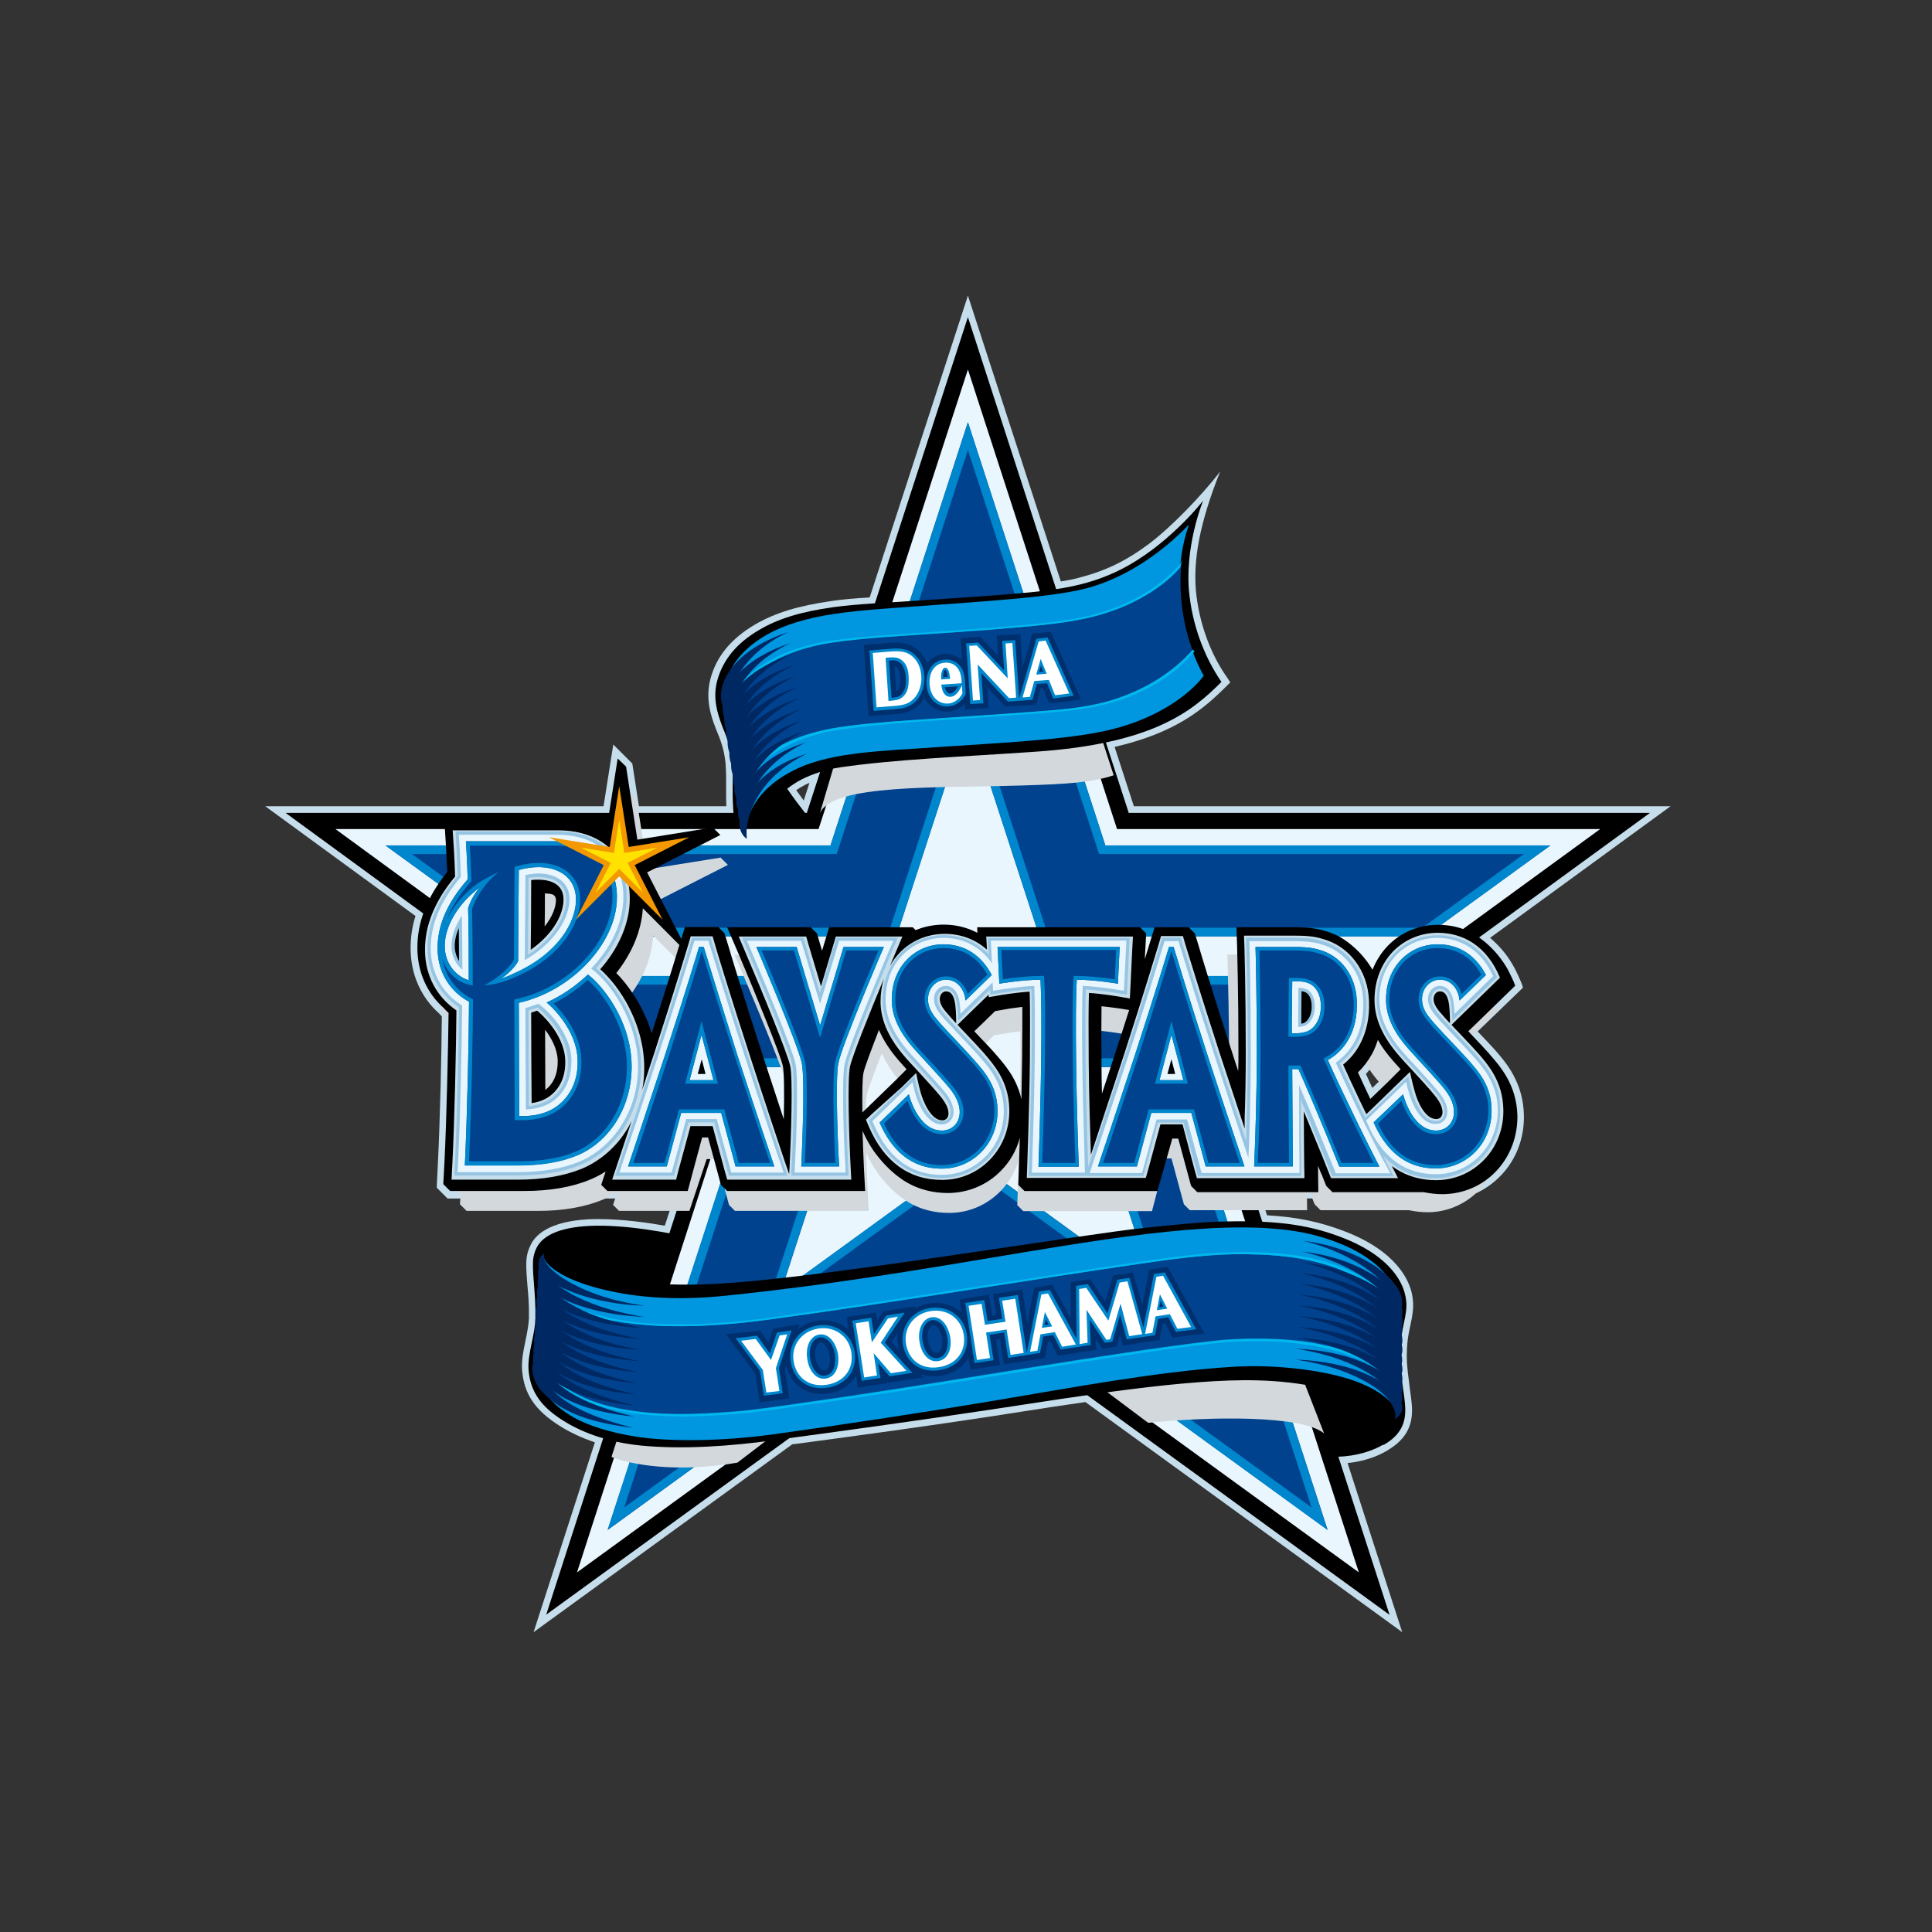 <svg fill="none" height="120" viewBox="0 0 120 120" width="120" xmlns="http://www.w3.org/2000/svg"><rect x="0" y="0" width="120" height="120" fill="#333333" stroke="none"/><path d="m87.093 101.375-19.678-14.291c-1.36.192-2.707.399-4.013.605-.577.083-1.141.179-1.676.261-4.617.701-8.094 1.168-11.763 1.663l-.756.096-16.064 11.667 3.806-11.79c-.811-.275-1.553-.618-2.199-1.031-1.525-.962-2.212-1.992-2.322-3.463-.041-.605.083-1.237.22-1.855.096-.495.192-.962.206-1.388.014-.783-.041-1.443-.096-2.02-.041-.508-.082-.989-.069-1.457.014-.357.096-.687.234-.962.289-.701 1.168-1.539 3.614-1.677.206-.014.426-.014.646-.014 1.525 0 3.202.247 4.109.412l.55-1.69h-4.26l-.687-.687.028-.083c-.028.014-.055.028-.082.028-1.196.495-2.638.742-4.287.742h-4.755l-.673-.673.069-1.457c.137-2.638.234-6.953.247-9.179-.069-.069-.124-.137-.192-.206-1.099-.989-1.718-2.377-1.745-3.916-.014-.715.082-1.415.302-2.116l-9.331-6.816h21.011l.605-3.834 1.182 1.182.412 2.652h5.428c-.014-.33-.014-.646-.014-.893 0-.151 0-.316 0-.453 0-.083 0-.165 0-.234 0-.069 0-.124 0-.192v-.014c0-.289-.014-.55-.028-.756v-.069c-.083-.893-.316-1.498-.563-2.089l-.069-.179c-.33-.838-.618-1.855-.316-3.023.371-1.402 1.278-2.501 2.762-3.38 1.25-.728 2.68-1.168 4.796-1.47.632-.096 1.305-.151 2.336-.22l6.101-18.744 5.771 17.754c.44-.069.838-.151 1.182-.247 1.594-.412 2.872-1.031 4.274-2.075 1.36-1.017 3.284-2.996 4.439-4.507-1.333 3.339-1.649 5.538-1.512 7.338.179 1.979.866 3.93 1.951 5.469l.192.288-.247.247c-1.429 1.429-3.147 2.886-6.939 3.765l1.196 3.683h33.337l-11.213 8.176c.536.453 1.017 1.003 1.374 1.621l.041.069c.055.082.096.179.151.275.275.536.385.866.399.879l.082.247-2.817 2.721c.426.454.838.879 1.031 1.099.715.811 1.8 2.047 1.841 4.109.028 1.429-.481 2.762-1.443 3.752-.934.976-2.199 1.525-3.532 1.539-.454 0-.879-.028-1.305-.124h-5.799l-.289-.288v.288h-3.93l.344 1.044c1.855.11 3.271.399 4.837 1.003 3.257 1.25 3.985 3.092 4.15 3.82.137.618.096 1.086 0 1.594-.028.11-.041.22-.069.344-.083.385-.179.824-.206 1.223-.041.495-.055.989.027 1.731.041.357.096.769.138 1.113.041.302.082.563.096.756.11.976.014 2.103-1.415 2.968l-.041.028c-.014.014-.027.014-.041.028l-.275.151c-.632.33-1.402.55-2.199.632zm-2.254-34.67c.124.275.261.563.399.866l1.196-1.154c-.082-.096-.151-.179-.206-.234-.206-.234-.385-.454-.55-.687-.028.055-.055.11-.082.165-.206.371-.454.728-.756 1.044zm-35.385-17.63c.151.206.302.426.467.646l.357-1.099c-.11.041-.206.096-.316.151-.165.082-.344.192-.508.302z" fill="#c6deeb"/><path d="m86.983 87.235c-.426-.797-1.594-1.127-3.944-1.814l-.082-.027c-1.306-.33-2.735-.55-4.219-.687l-.769-.069s3.82 5.744 3.875 5.744c2.047.412 4.933-.453 5.318-2.157.014.028.014-.632-.179-.989z" fill="#000"/><path d="m42.831 76.887c-.921-.261-4.026-.866-6.266-.742-3.339.179-3.477 1.69-3.339 2.24.234.907 1.539 1.594 3.861 2.171.33.069.701.11 1.141.124.44.014.893-.014 1.333-.041s.893-.055 1.319-.041c.206 0 .399.014.577.028l.165.014.44-.357z" fill="#000"/><path d="m55.611 56.618c-4.095-4.164-7.833-8.08-8.795-11.928l-.316-.11c-1.512.989-.907 2.089-.989 4.164-.041 1.278.206 7.214 4.727 7.627z" fill="#000"/><path d="m102.483 50.49h-32.375l-9.99-30.795-10.004 30.795h-32.375l26.109 19.073-9.921 30.726 26.192-19.018 26.191 19.032-9.963-30.767z" fill="#000"/><path d="m45.03 69.178-24.199-17.685h15.253l1.938.811 1.086-.811h11.735l9.276-28.541 9.262 28.541h30.012l-24.226 17.658 9.234 28.514-24.281-17.644-24.281 17.644z" fill="#eaf6fd"/><path d="m53.041 66.279 1.841-5.648h-19.774l7.792 5.648zm14.264 0h10.141l7.778-5.648h-19.747zm1.347-13.783-8.534-26.274-8.534 26.288h-27.648l7.778 5.648h23.965l4.439-13.659 4.439 13.659h23.965l7.778-5.648h-27.648zm-.66 16.243 3.738 11.488-11.612-8.437-11.612 8.437 3.738-11.488h-2.047l-1.498 1.127-1.264-1.127h-1.141l-8.547 26.288 22.358-16.242 22.358 16.242-8.547-26.288z" fill="#00428e"/><path d="m60.118 27.954 8.149 25.092h26.384l-6.307 4.576h-23.402l-4.823-14.855-4.823 14.855h-23.402l-6.307-4.576h26.384zm23.471 33.2-6.307 4.576h-.124-9.454l-1.484-4.576zm-29.448 0-1.484 4.576h-9.578l-1.731-1.25-.879-.11-.893-1.168-2.817-2.047zm19.403 8.121 7.915 24.35-18.963-13.769-.028-.316-.508-.069-1.869-1.347-21.313 15.5 7.915-24.35h.605l1.333.962 1.677-.962h1.196l-4.026 12.354 12.629-9.179 12.629 9.179-4.013-12.354zm-13.425-43.052-8.534 26.288h-27.648l7.778 5.648h10.237l.426.288.289-.288h13.013l4.439-13.659 4.439 13.659h23.965l7.778-5.648h-27.648zm25.12 34.395h-19.76l1.828 5.648h8.987l.632.687.261-.687h.275zm-30.369 0h-19.76l7.792 5.648h10.141zm19.06 8.121h-5.95l3.738 11.488-11.612-8.437-11.612 8.437 3.738-11.488h-1.91l-1.759 1.196-1.457-1.196h-.825l-8.547 26.288 22.358-16.242 22.358 16.242z" fill="#0086cd"/><path d="m43.065 70.346-.783 3.01h.673l1.031-2.79z" fill="#000"/><path d="m37.98 90.492c1.127.454 3.958 1.017 7.819.357l3.078-2.35-10.21-.124z" fill="#d2d8dc"/><path d="m71.317 88.375c3.848-.399 9.578-.481 10.925.66l-1.567-4.026-13.027.618z" fill="#d2d8dc"/><path d="m50.925 50.504c.811-1.814 7.228-1.553 12.587-1.718 2.748-.082 4.287-.179 5.662-.632l-1.209-3.71-15.514.921z" fill="#d2d8dc"/><path d="m73.846 36.666c-.137-1.69.179-3.71.879-5.565-.852 1.072-2.075 2.24-3.147 3.037-1.306.976-2.638 1.69-4.411 2.144-1.36.357-3.161.522-5.084.673-1.429.11-4.851.344-7.585.508-1.25.082-2.006.151-2.721.247-2.047.289-3.449.715-4.645 1.429-1.36.797-2.226 1.828-2.583 3.133-.289 1.072 0 2.006.289 2.776.247.632.563 1.333.66 2.391.082.976-.041 2.02.069 3.174.014.083.014.179.027.261.069.55 1.649.673 1.883.041.289-.769.934-1.786 2.309-2.501.618-.316 1.484-.618 2.418-.756 3.408-.495 7.448-.646 12.038-.962 7.407-.495 9.811-2.529 11.625-4.342-1.044-1.512-1.828-3.518-2.02-5.689z" fill="#000"/><path d="m46.583 50.49c.357-.825 1.141-1.91 2.927-2.748 2.226-1.044 5.346-1.099 8.877-1.347 4.356-.302 8.602-.467 11.199-1.237 3.765-1.099 5.181-3.188 5.181-3.188s-2.638-4.397-.921-9.386c-1.127 1.182-3.257 3.009-5.978 3.848-2.061.632-5.771.852-11.639 1.278-1.539.11-2.652.192-3.751.33-1.883.234-3.243.605-4.301 1.099-1.869.893-2.79 2.089-3.064 3.216-.234.934-.041 1.8.192 2.46.22.591.371 1.058.55 2.377.138 1.017.041 2.24.165 3.298z" fill="#0097e0"/><path d="m74.079 40.445c-.467-1.25-.893-3.174-.715-5.346-1.237 1.429-3.009 2.597-5.607 3.229-1.223.302-2.528.454-4.315.618-2.418.22-4.878.357-7.475.55-2.693.192-4.205.179-6.046.728-3.023.879-4.603 2.68-4.768 4.521.179.508.577 1.525.701 2.46.069.55-.055 1.512-.041 2.171.577-1.759 2.157-2.858 4.026-3.559 1.896-.701 3.614-.866 7.118-1.099 2.927-.192 7.091-.467 8.85-.632 1.553-.151 2.556-.33 3.325-.55 1.938-.55 3.834-1.773 4.947-3.092z" fill="#00428e"/><path d="m73.31 35.017c-1.333 1.539-3.559 2.872-6.445 3.394-.976.179-2.075.302-3.422.426-1.718.151-3.449.275-5.277.399-.715.055-1.457.096-2.199.151l-.591.041c-1.608.11-2.68.206-3.779.371-4.219.632-6.376 2.817-6.569 4.81l.192.165c.11-1.896 2.144-4.205 6.417-4.851 1.209-.179 2.405-.289 4.329-.426 2.597-.179 5.057-.33 7.476-.55 1.374-.124 2.446-.247 3.435-.426 2.968-.522 5.194-1.855 6.431-3.271l.124-.454v-.014zm.769 5.332c-1.113 1.319-3.229 2.803-6.032 3.394-.605.124-1.319.247-2.24.33-1.759.165-5.936.44-8.85.632-2.171.151-3.765.289-5.029.495-3.49.563-5.648 2.281-6.115 3.958l.137.151c.687-2.02 3.243-3.518 5.95-3.944 1.319-.206 3.092-.399 5.071-.536.536-.041 1.113-.069 1.718-.11 2.68-.179 5.689-.385 7.132-.522.893-.082 1.663-.192 2.309-.33 2.845-.591 4.92-2.02 6.074-3.422-.028 0-.124-.096-.124-.096z" fill="#00b9ef"/><path d="m45.209 44.416c-.165-1.141.563-3.655 3.765-5.167-3.161 1.058-4.054 2.748-4.178 3.696-.124.976.412 1.47.412 1.47z" fill="#002964"/><path d="m49.084 39.95c-3.174 1.058-4.054 2.776-4.177 3.738-.124.962.412 1.443.412 1.443-.165-1.141.55-3.669 3.765-5.181z" fill="#002964"/><path d="m49.194 40.637c-3.188 1.058-4.067 2.817-4.191 3.765-.124.948.412 1.415.412 1.415-.151-1.141.563-3.683 3.779-5.181z" fill="#002964"/><path d="m49.303 41.324c-3.202 1.044-4.068 2.845-4.191 3.793-.124.948.426 1.402.426 1.402-.165-1.141.55-3.696 3.765-5.194z" fill="#002964"/><path d="m49.4 41.998c-3.202 1.044-4.067 2.872-4.191 3.834-.124.962.426 1.374.426 1.374-.165-1.127.563-3.696 3.765-5.208z" fill="#002964"/><path d="m49.51 42.684c-3.216 1.044-4.067 2.913-4.191 3.861-.124.962.426 1.36.426 1.36-.165-1.127.55-3.71 3.765-5.222z" fill="#002964"/><path d="m49.62 43.372c-3.229 1.031-4.067 2.941-4.191 3.889-.124.948.426 1.333.426 1.333-.165-1.113.55-3.71 3.765-5.222z" fill="#002964"/><path d="m49.729 44.059c-3.243 1.031-4.067 2.968-4.191 3.93-.124.962.426 1.319.426 1.319-.165-1.141.55-3.738 3.765-5.249z" fill="#002964"/><path d="m49.826 44.746c-3.257 1.031-4.067 3.009-4.191 3.958-.124.962.426 1.292.426 1.292-.151-1.127.564-3.738 3.765-5.249z" fill="#002964"/><path d="m49.936 45.433c-3.271 1.017-4.067 3.037-4.191 3.999s.44 1.278.44 1.278c-.179-1.141.536-3.765 3.752-5.277z" fill="#002964"/><path d="m50.045 46.12c-3.284 1.017-4.067 3.064-4.191 4.026s.44 1.25.44 1.25c-.179-1.127.536-3.765 3.751-5.277z" fill="#002964"/><path d="m46.39 52.097c-.165-1.141.55-3.779 3.752-5.29-3.298 1.017-4.067 3.106-4.191 4.054-.124.962.44 1.237.44 1.237z" fill="#002964"/><path d="m65.271 39.235c-.618.083-1.154.124-1.154.124l-.605 2.103-.138-2.075-1.47.096.083 1.237-1.099-1.168-1.223.082.096 1.374c-.247-.247-.591-.371-.976-.385-.041 0-.083 0-.124 0-.454.028-.825.234-1.086.563-.179-.467-.508-.852-.934-1.072-.33-.165-.77-.234-1.306-.192-.44.041-1.182.096-1.182.096l-.508.041.302 4.425 1.704-.137c.137-.014.261-.028.385-.041.522-.096.907-.316 1.209-.715.055-.082.124-.165.165-.247.124.234.275.399.412.508.275.22.605.344.962.344.082 0 .151 0 .234-.014h.041c.357-.069.646-.247.852-.467l.028.357 1.47-.096-.082-1.278 1.127 1.196 1.91-.137.275-.989.151-.014.371.934c1.044-.082 1.979-.247 1.979-.247zm-9.468 3.587c-.041.055-.082.096-.137.124l-.11-1.58c.014 0 .028.014.041.014.041.014.083.041.124.083.041.055.082.124.124.206.041.096.069.22.069.371.028.357-.014.632-.11.783z" fill="#002f6e"/><path d="m54.264 44.155-.261-3.751.179-.014s.742-.069 1.182-.096c.467-.041.852.014 1.127.151.522.261.866.838.921 1.512.014.288 0 .563-.083.811-.069.247-.179.467-.33.646-.261.33-.577.508-1.017.591-.11.014-.22.028-.344.041zm.948-3.119.165 2.309c.041 0 .069 0 .096-.014.096-.014.206-.028.261-.041.137-.041.261-.137.357-.275.137-.22.206-.55.165-.989-.014-.179-.041-.33-.096-.467-.041-.124-.11-.234-.179-.316-.069-.083-.151-.137-.247-.179-.082-.041-.179-.055-.316-.041-.055 0-.138 0-.206.014zm3.6 2.845c-.275 0-.536-.096-.756-.275-.206-.165-.467-.495-.508-1.085-.055-.879.399-1.498 1.141-1.553h.096c.55 0 1.086.399 1.141 1.223.014.179.028.399.028.399l.028.495-.014.041c-.137.302-.481.66-.921.728h-.027c-.083.028-.151.028-.206.028zm-.124-1.196c0 .027.014.055.014.069.041.124.137.344.357.316.137-.014.316-.179.44-.44zm.027-1.003c-.014.028-.027.055-.041.083-.014.055-.028.137-.028.206v.014l.165-.014c-.014-.11-.041-.192-.069-.261-.014-.014-.028-.028-.028-.028zm1.553 2.047-.261-3.765.742-.055 1.621 1.731-.124-1.828.811-.055.247 3.628 1.072-3.71s.399-.041.687-.083l1.621 3.614s-.522.096-1.264.179l-.385-.948-.632.041-.275.989-1.525.11-1.649-1.773.124 1.883zm4.397-2.212-.055.179.124-.014z" fill="#0086cd"/><path d="m56.408 40.596c-.234-.124-.577-.165-1.017-.137-.44.041-1.182.096-1.182.096l.234 3.38 1.196-.096c.124-.014.234-.027.33-.041.399-.069.66-.234.893-.522.124-.165.234-.371.289-.591.069-.22.096-.481.069-.742-.041-.591-.344-1.113-.811-1.347zm.027 1.402c.028.495-.028.866-.206 1.113-.11.165-.275.289-.454.344-.082.028-.206.041-.302.055-.082.014-.22.014-.288.028l-.179-2.68c.096-.014.289-.027.399-.027.165 0 .275.014.399.055.124.055.22.124.316.22s.165.22.22.371c.055.151.083.33.096.522zm6.156.137-1.924-2.047-.467.028.234 3.394.44-.027-.151-2.212 1.951 2.089.44-.028-.234-3.394-.426.027zm2.35-2.35-.426.055-1.003 3.477.454-.028.275-.989.907-.069.385.948c.467-.041.879-.11.879-.11zm-.577 2.116.275-.976.371.921zm-5.662-.742c-.646.041-1.017.591-.962 1.361.041.522.261.797.44.948.22.179.495.261.783.22h.028c.371-.069.66-.357.783-.618l-.027-.508-.083.165c-.165.33-.371.522-.591.55-.371.041-.508-.302-.55-.453-.028-.083-.041-.192-.055-.302l1.264-.083-.014-.206c-.041-.701-.44-1.113-1.017-1.072zm.316 1.003-.563.041c0-.069 0-.151 0-.234 0-.096.014-.179.041-.247.014-.069.041-.124.082-.179.028-.041.069-.055.124-.069.055 0 .137.014.206.165.055.137.083.302.11.522z" fill="#fff"/><path d="m64.653 41.352-.11.385.261-.014zm-5.95.261c-.055 0-.124.22-.124.44l.275-.014c-.014-.247-.096-.426-.151-.426z" fill="#002f6e"/><path d="m39.382 89.213c-1.498-.234-2.432-.563-3.449-1.044-1.731-.825-2.405-1.979-2.542-2.872-.151-.989.124-2.116.192-2.748.083-.742.083-1.25.069-1.773-.151-1.553-.137-2.405.028-2.872.055.577 1.196 1.553 3.587 2.157 1.828.454 4.494.77 7.833.426 8.094-.838 14.662-2.089 20.599-3.037 3.916-.632 7.2-1.031 10.127-1.127 3.229-.096 5.62.247 7.503.989 1.786.701 3.119 1.883 3.422 3.188.179.797 0 1.209-.138 2.336-.096.701-.124 1.264-.041 2.185.041.481.192 1.443.22 2.034.014.399.014.591-.041.811-.055-.632-1.044-1.704-3.504-2.364-1.58-.426-4.205-.769-6.761-.605-4.631.288-9.853 1.278-14.772 2.102-4.274.715-8.973 1.429-13.81 2.103-2.954.399-6.239.467-8.52.11z" fill="#0097e0"/><path d="m87.258 87.111c-.041-.412-.165-1.209-.247-1.883-.082-.742-.069-1.25-.028-1.814.055-.536.192-1.113.289-1.594.096-.508.124-.893 0-1.415-.247-1.086-1.292-2.529-3.889-3.532-1.828-.701-3.724-1.099-7.379-1.003-1.512.041-2.927.192-4.947.399-3.683.371-19.87 3.092-26.384 3.463-1.484.082-3.174.082-4.191-.028-4.727-.508-5.703-1.732-5.469-2.254.014-.028-1.333-.302-1.333-.302-.206.124-.55.508-.577 1.25-.028.948.179 1.979.151 3.477-.014 1.031-.495 2.199-.426 3.202.11 1.429.852 2.336 2.13 3.147.989.632 2.611 1.347 4.906 1.567 2.583.247 5.552.028 8.162-.33 4.356-.591 8.231-1.113 13.618-1.924 5.277-.797 12.065-1.924 16.476-1.8 5.758.165 7.792 2.089 7.475 3.023-.028.069.096.769.096.769l.247.22c1.237-.715 1.429-1.58 1.319-2.638z" fill="#000"/><path d="m39.382 89.213c-1.443-.234-2.803-.646-3.71-1.154-1.278-.715-2.075-1.594-2.295-2.817-.151-.866.179-1.869.261-2.611.082-.742.055-1.333.028-1.855-.151-1.553-.11-2.474.082-2.803.055.577 1.141 1.47 3.532 2.075 1.044.261 3.642.866 7.833.426 8.094-.838 14.662-2.089 20.599-3.037 3.916-.632 7.352-1.086 10.279-1.182 3.229-.096 5.346.206 7.283 1.003 1.869.756 3.188 1.938 3.504 3.243.179.797 0 1.209-.138 2.336-.096.701-.124 1.264-.041 2.185.041.481.192 1.443.22 2.034.014.399.014.591-.041.811-.055-.632-1.044-1.704-3.504-2.364-1.58-.426-4.205-.769-6.761-.605-4.631.289-9.853 1.278-14.772 2.102-4.274.715-8.973 1.429-13.81 2.103-2.982.399-6.266.481-8.547.11z" fill="#0097e0"/><path d="m86.777 82.879c.041-.344.041-.605.083-.852-.344-.976-1.278-2.089-3.092-2.941-2.075-.962-4.494-1.223-7.214-1.182-1.786.028-3.861.316-5.648.577-7.049 1.031-15.336 2.418-23.113 3.477-3.092.426-5.62.495-7.627.344-4.191-.33-6.335-1.69-6.623-2.845.014.302.082.934.11 1.306.028.522.014 1.031-.069 1.773-.028.261-.192.687-.247 1.044.261 1.951 2.446 3.49 5.675 3.999 2.267.357 4.232.261 6.665.082 1.237-.096 2.982-.357 4.287-.55 8.753-1.223 18.908-3.092 25.394-3.834 1.649-.192 3.875-.192 5.565.028 3.188.426 5.318 1.745 5.895 2.858 0-.014 0-.206 0-.22-.041-.357-.041-.715-.055-.948-.055-.921-.069-1.484.014-2.116z" fill="#00428e"/><path d="m40.165 82.302c.495.041 1.017.069 1.567.069 1.704.028 3.71-.096 6.046-.412 7.778-1.072 16.064-2.46 23.113-3.477 1.786-.261 3.861-.536 5.648-.577h1.099c2.281.041 4.342.344 6.129 1.182 1.8.838 2.638 1.992 3.01 3.023l.096-.165.014-.083c-.426-1.223-1.415-2.171-3.009-2.913-1.649-.769-3.6-1.154-6.225-1.182-.344 0-.742.014-1.113.014-1.786.027-3.861.316-5.662.577-2.954.426-6.074.921-9.372 1.429-4.535.701-9.207 1.429-13.742 2.061-2.212.302-4.246.44-6.032.412-.536-.014-1.072-.028-1.567-.069-4.081-.316-6.349-1.759-6.623-2.858l-.055.234c.261 1.085 2.487 2.418 6.678 2.735zm40.771 1.031c-.742-.096-1.58-.151-2.432-.165-1.099-.014-2.212.027-3.133.137-6.472.742-16.627 2.611-25.394 3.834-1.305.179-3.051.453-4.287.55-1.374.11-2.611.179-3.834.151-.934-.014-1.855-.083-2.845-.234-3.229-.508-5.414-2.047-5.675-3.999 0-.014 0-.014 0-.028l-.137.151c.302 2.006 2.528 3.49 5.799 3.999.934.151 1.869.22 2.858.247 1.196.028 2.405-.041 3.848-.151 1.017-.082 2.35-.261 3.532-.44.261-.041.522-.069.769-.11 3.861-.536 7.984-1.196 11.969-1.841 5.043-.811 9.798-1.58 13.412-1.992.921-.11 2.02-.151 3.119-.137.879.014 1.677.082 2.377.179 3.422.454 5.29 1.718 5.868 2.789v-.288c-.577-1.044-2.652-2.267-5.813-2.652z" fill="#00b9ef"/><g fill="#002964"><path d="m33.803 77.849c-.137.385.275 1.113 1.8 1.91.962.508 2.267 1.031 4.452 1.347-3.298-.11-5.469-1.141-6.156-1.759-.371-.33-.426-.426-.454-.811-.028-.453.357-.687.357-.687z"/><path d="m40 81.793c-3.216-.124-5.359-1.113-6.115-1.8-.357-.33-.454-.467-.467-.866-.028-.454.344-.701.344-.701-.137.385.275 1.127 1.732 1.951.989.522 2.309 1.072 4.507 1.415z"/><path d="m39.932 82.48c-3.133-.137-5.263-1.086-6.06-1.841-.357-.33-.467-.522-.481-.934-.027-.454.344-.715.344-.715-.137.385.261 1.154 1.663 1.979.989.591 2.336 1.141 4.535 1.512z"/><path d="m39.863 83.167c-3.037-.151-5.167-1.072-6.019-1.883-.357-.344-.481-.564-.495-.989-.014-.454.344-.728.344-.728-.137.385.247 1.182 1.608 2.02.989.618 2.364 1.196 4.562 1.58z"/><path d="m39.794 83.854c-2.954-.165-5.057-1.044-5.964-1.924-.357-.344-.495-.605-.508-1.044-.014-.453.344-.742.344-.742-.138.385.247 1.209 1.539 2.047.989.66 2.391 1.25 4.59 1.663z"/><path d="m39.726 84.541c-2.872-.179-4.961-1.017-5.923-1.979-.344-.344-.508-.646-.522-1.099-.014-.454.344-.756.344-.756-.137.385.234 1.237 1.47 2.089 1.003.715 2.432 1.319 4.631 1.745z"/><path d="m39.657 85.228c-2.776-.192-4.864-.989-5.868-2.02-.344-.344-.536-.701-.536-1.168 0-.453.33-.769.33-.769-.137.385.22 1.264 1.402 2.13 1.017.756 2.474 1.374 4.672 1.828z"/><path d="m39.588 85.916c-2.693-.206-4.768-.962-5.826-2.061-.344-.357-.55-.742-.55-1.223 0-.453.33-.783.33-.783-.137.385.206 1.292 1.333 2.157 1.017.811 2.501 1.443 4.713 1.91z"/><path d="m39.506 86.616c-2.611-.22-4.672-.934-5.771-2.103-.344-.357-.563-.783-.563-1.278 0-.453.33-.797.33-.797-.138.385.192 1.333 1.264 2.199 1.031.838 2.542 1.484 4.741 1.979z"/><path d="m39.437 87.303c-2.528-.234-4.562-.907-5.73-2.144-.33-.357-.577-.825-.577-1.333 0-.453.33-.811.33-.811-.137.385.179 1.36 1.196 2.24 1.044.879 2.583 1.525 4.782 2.047z"/><path d="m39.368 87.99c-2.432-.261-4.466-.879-5.675-2.199-.33-.357-.605-.879-.591-1.402 0-.454.316-.825.316-.825-.137.385.165 1.402 1.127 2.267 1.044.962 2.625 1.621 4.823 2.157z"/><path d="m33.377 84.143c-.137.385.137 1.443 1.058 2.309 1.044 1.003 2.666 1.663 4.864 2.226-2.35-.275-4.37-.852-5.634-2.24-.33-.357-.618-.921-.605-1.457.014-.453.316-.838.316-.838z"/><path d="m86.639 88.155c.137-.385-.124-1.237-1.319-2.034-1.031-.687-2.638-1.361-4.878-1.677 3.353.11 5.304 1.196 6.115 1.965.357.344.508.618.536.989.041.454-.454.756-.454.756z"/><path d="m80.483 83.772c3.284.124 5.249 1.223 6.074 2.02.357.344.522.632.536 1.017.028.454-.454.756-.454.756.137-.385-.124-1.223-1.278-2.034-1.017-.715-2.652-1.429-4.878-1.759z"/><path d="m80.538 83.099c3.216.137 5.208 1.237 6.019 2.075.344.344.522.646.55 1.044.027.454-.44.769-.44.769.137-.385-.11-1.209-1.237-2.034-1.017-.756-2.693-1.498-4.892-1.855z"/><path d="m80.579 82.425c3.147.165 5.139 1.264 5.978 2.116.344.357.536.66.55 1.072.014.454-.426.77-.426.77.138-.385-.11-1.196-1.196-2.02-1.017-.77-2.721-1.567-4.906-1.938z"/><path d="m80.621 81.752c3.078.179 5.084 1.292 5.923 2.171.344.357.55.673.563 1.113.014.454-.412.783-.412.783.137-.385-.11-1.182-1.154-2.02-1.003-.825-2.735-1.663-4.92-2.047z"/><path d="m80.662 81.092c3.009.192 5.029 1.319 5.868 2.226.33.357.55.687.563 1.141.014.453-.399.783-.399.783.137-.385-.096-1.168-1.099-2.02-1.003-.866-2.762-1.731-4.933-2.13z"/><path d="m80.717 80.419c2.927.22 4.974 1.347 5.826 2.267.33.357.563.701.563 1.168 0 .454-.385.797-.385.797.137-.385-.096-1.154-1.058-2.02-1.003-.893-2.79-1.8-4.947-2.212z"/><path d="m80.758 79.746c2.858.234 4.933 1.374 5.771 2.322.33.371.577.715.577 1.196 0 .454-.371.797-.371.797.137-.385-.082-1.154-1.017-2.02-1.003-.921-2.817-1.855-4.961-2.295z"/><path d="m80.799 79.086c2.789.247 4.878 1.402 5.716 2.364.316.371.577.728.577 1.223 0 .453-.357.811-.357.811.137-.385-.082-1.141-.976-2.006-.976-.976-2.831-1.951-4.961-2.391z"/><path d="m80.854 78.413c2.721.275 4.823 1.415 5.675 2.418.316.371.591.742.591 1.25 0 .453-.344.811-.344.811.138-.385-.069-1.127-.934-2.006-.989-1.003-2.872-2.02-4.988-2.473z"/><path d="m80.895 77.739c2.652.289 4.768 1.443 5.62 2.474.316.371.605.756.591 1.278 0 .453-.33.825-.33.825.137-.385-.055-1.127-.893-2.006-.976-1.044-2.886-2.089-4.988-2.57z"/><path d="m86.79 81.724c.137-.385-.055-1.113-.852-2.006-.976-1.086-2.913-2.157-5.016-2.652 2.583.302 4.713 1.47 5.565 2.515.316.385.605.769.605 1.305.014.467-.302.838-.302.838z"/></g><path d="m72.527 78.688c-.522.069-1.141.165-1.141.165l-.44 2.199-.577-2.02-1.237.192-.481 1.621-.948-1.402-1.209.192.014 2.254-1.141-2.089-1.127.179-.426 2.171-.316-2.061-1.828.289.206 1.305-.247.041-.206-1.306-1.828.289.124.825c-.069-.069-.137-.124-.22-.179-.495-.357-1.127-.508-1.759-.399-.357.055-.673.179-.962.357l.11-.179-2.02.316-.385.577-.083-.508-1.814.289.124.797c-.495-.453-1.196-.687-1.965-.563-.467.069-.879.261-1.196.536l.11-.316-1.622.247-.302.879-.536-.742s-1.017.138-2.116.22l1.828 2.46.275 1.773c.879-.11 1.841-.247 1.841-.247l-.275-1.8.083-.261c.206 1.086 1.182 1.993 2.625 1.759.934-.151 1.457-.66 1.718-1.099l.11.742 1.814-.289-.014-.11.082.096 2.212-.344-.179-.192c.371.138.797.165 1.237.096.687-.11 1.237-.426 1.594-.934.041-.069.083-.137.124-.206l.124.769 1.828-.289-.247-1.58.247-.041.247 1.58.989-.151 1.553-.247.192-1.017.151-.028.454.907 1.951-.302.44-.069-.028-.673.412.605.893-.138.206-.728.179.673s1.292-.206 2.281-.344l.192-1.031.151-.028.454.907s1.044-.137 1.979-.261zm-21.286 4.851c.138.151.247.385.289.646.041.289.041.866-.302.921-.069.014-.179.014-.302-.124-.137-.137-.234-.385-.275-.66-.082-.508.096-.879.302-.921.096-.014.192.028.288.138zm7.269-.44c.041.289.041.866-.302.921-.344.055-.522-.481-.577-.783-.083-.508.096-.879.316-.921.124-.014.22.055.289.124.137.165.234.399.275.66zm-2.68.756-.453-.495.385-.577c-.041.234-.041.495 0 .742.014.124.041.22.069.33z" fill="#002f6e"/><path d="m48.259 82.769-.44 1.292-.797-1.099s-.715.096-1.333.151l1.512 2.034.247 1.539c.508-.055 1.168-.151 1.168-.151l-.234-1.553.783-2.35zm2.528-.44c-1.127.179-1.855 1.141-1.676 2.24.165 1.085 1.044 1.814 2.281 1.621 1.25-.192 1.855-1.141 1.69-2.226-.192-1.113-1.168-1.814-2.295-1.635zm.481 3.106c-.22.041-.426-.041-.591-.234-.179-.192-.302-.495-.357-.838-.11-.673.151-1.223.591-1.292.206-.028.412.055.577.234.192.192.316.495.371.825.055.44.014 1.209-.591 1.306zm4.92-3.903-1.141.179-.769 1.154-.165-1.017-1.168.179.577 3.738 1.168-.179-.041-.234s-.055-.33-.11-.687l.715.825 1.415-.22-1.718-1.883zm16.16-2.501c-.275.041-.673.096-.673.096l-.66 3.325-.866-3.078-.742.11-.618 2.089-1.223-1.814-.728.11.028 3.284-1.663-3.037-.673.11-.756 3.793-.55-3.587-1.182.179.206 1.305-.907.137-.206-1.305-1.182.179.577 3.738 1.182-.179-.247-1.58.907-.137.247 1.58 1.127-.179.852-.137.192-1.017.632-.096.454.907 1.25-.192.618-.096-.055-1.553.934 1.415.467-.069.481-1.677.412 1.539s.948-.151 1.759-.261l.192-1.017.632-.096.467.907 1.264-.165zm-14.58 2.212c-1.127.179-1.855 1.141-1.69 2.24.179 1.154 1.099 1.8 2.281 1.621.591-.096 1.072-.371 1.374-.797.289-.399.399-.907.316-1.443-.083-.522-.357-.976-.77-1.278-.412-.302-.948-.426-1.512-.344zm.481 3.106c-.605.096-.879-.618-.948-1.058-.11-.673.151-1.237.591-1.292.206-.028.412.055.577.234.192.192.316.495.371.825.069.44.014 1.196-.591 1.292z" fill="#0086cd"/><path d="m64.68 80.405-.701 3.559.454-.069.192-1.017.893-.137.454.907.852-.137-1.731-3.174zm.028 2.075.192-.989.454.893zm-16.82 1.992-.948-1.306s-.44.055-.907.11l1.347 1.814.22 1.402.811-.096-.22-1.415.701-2.102-.467.069zm24.35-5.236-.412.069-.701 3.545.454-.069.192-1.017.893-.137.467.907.852-.11zm-.385 2.144.192-.989.454.893zm-16.696.508-1.003 1.484-.206-1.306-.797.124.522 3.367.797-.124-.206-1.388 1.072 1.25.962-.151-1.594-1.745 1.072-1.621zm-4.342.632c-1.017.165-1.677 1.031-1.525 2.02.165 1.044.989 1.635 2.061 1.47 1.072-.165 1.69-.976 1.525-2.02-.151-1.003-1.044-1.635-2.061-1.47zm.481 3.106c-.289.041-.55-.055-.756-.289-.206-.22-.344-.55-.399-.934-.124-.783.192-1.429.742-1.512.261-.041.536.055.742.289.206.22.357.55.426.934.096.673-.096 1.402-.756 1.512zm6.5-4.191c-1.031.165-1.677 1.031-1.525 2.02.165 1.044.989 1.635 2.061 1.457.536-.082.976-.33 1.25-.715.261-.357.357-.825.275-1.306-.069-.467-.316-.879-.687-1.154-.371-.275-.866-.385-1.374-.302zm.481 3.106c-.66.096-1.058-.536-1.168-1.209-.124-.783.206-1.429.742-1.512.261-.041.536.055.742.288.206.22.357.55.426.934.11.66-.083 1.388-.742 1.498zm11.268-4.878-.701 2.364-1.374-2.034-.44.069.028 3.422.495-.083-.069-2.047 1.237 1.869.234-.041.646-2.212.536 2.02.811-.124-.921-3.284zm-7.091 2.432-1.278.192-.206-1.306-.811.124.522 3.367.811-.124-.247-1.58 1.278-.192.247 1.58.811-.124-.522-3.367-.811.124z" fill="#fff"/><path d="m72.087 80.804-.082.399.261-.041zm-7.214 1.512.261-.041-.179-.357z" fill="#002f6e"/><path d="m42.845 70.415-.66 2.927.701.316 1.003-3.106z" fill="#000"/><path d="m91.476 66.842c-.192-.22-.632-.687-1.099-1.182-.055-.055-.096-.11-.151-.151l2.817-2.735s-.11-.302-.357-.797c-.041-.082-.096-.165-.137-.247-.014-.014-.028-.041-.041-.069-.399-.659-.934-1.25-1.525-1.69-.041-.027-.069-.055-.11-.082-.096-.069-.206-.137-.316-.206-.028-.014-.055-.028-.083-.055-.618-.344-1.333-.522-2.102-.522-.028 0-.041 0-.069 0-1.127.014-2.185.467-2.954 1.264-.399.412-.715.907-.921 1.443-.096-.179-.22-.357-.344-.508-.302-.385-.715-.852-1.319-1.264-.371-.247-.783-.44-1.223-.55-.577-.165-1.141-.206-1.828-.206-.481 0-2.281 0-2.281 0h-1.196l.028 1.196c0 .028.083 2.776.083 6.294v1.168c-.096-.302-.192-.591-.289-.879-1.223-3.752-2.061-6.527-2.061-6.555l-.247-.825-.371-.371h-2.006l-.247.825c0 .014-.124.399-.33 1.086l.014-.33.055-1.209-.371-.371h-9.784l.014.33c-.605-.316-1.292-.495-2.047-.495-.028 0-.041 0-.069 0-.563.014-1.099.124-1.608.33l-.179-.179h-5.043l-.426 1.415-.316-1.044-.371-.371h-5.043l.687 1.608c1.017 2.391 2.515 6.06 2.652 6.747.069.316.096 1.498.055 3.202-.385-1.141-.825-2.501-1.25-3.807-1.223-3.751-2.061-6.527-2.061-6.555l-.247-.825-.371-.371h-2.006l-.206.687-2.061-4.026 4.397-2.24-.454-.453-4.535.728-.687-4.384-.495-.495-.728 4.576c-.646-.426-1.594-.783-2.913-.783h-6.761l.083 1.278c0 .014.055.893.082 1.8-1.237 1.525-1.828 3.064-1.8 4.658.028 1.402.591 2.638 1.58 3.518.096.11.192.206.302.316-.028 2.144-.11 6.472-.247 9.083l-.069 1.237.412.412h4.439c1.539 0 2.886-.234 3.999-.687.316-.138.632-.289.921-.481l-.261.797.371.371h4.37l1.072-3.216h.618l.769 2.845.371.371h8.3l-.055-1.209c-.041-.783-.069-1.621-.096-2.405.206.454.426.852.673 1.196.385.55.962 1.223 1.745 1.745.028.028.055.041.082.055.893.577 1.841.742 2.625.742h.096c1.196-.014 2.308-.508 3.147-1.374.522-.55.907-1.209 1.113-1.938-.027.948-.055 1.608-.055 1.621l-.041 1.209.371.371h7.998l.852-3.271h.357l.77 2.845.371.371h7.283l-.014-1.168v-.412c.124.302.192.481.192.481l.288.728.371.371h5.497c.385.083.769.124 1.113.124h.096c1.196-.014 2.309-.508 3.147-1.374.852-.879 1.305-2.075 1.292-3.353-.041-1.841-.989-2.927-1.69-3.724zm-56.148-9.262c0 .454-.234 1.044-.673 1.594 0-.646.014-1.347.014-1.979.124 0 .261.014.385.041.192.041.275.165.275.344zm-.66 7.833c.371.481.742 1.154.756 1.841.028.66-.151 1.196-.522 1.594-.069.069-.137.137-.22.192 0-1.154 0-2.583-.014-3.628zm33.516 3.834c-.014-.563-.028-1.127-.028-1.649-.014-1.525-.014-2.735 0-3.6.632.069 1.168.151 1.168.151l.495.082c-.234.742-.495 1.553-.783 2.418-.289.879-.577 1.773-.852 2.597zm-27.085-3.573c-.192-.632-.467-1.25-.797-1.855-.426-.742-.907-1.347-1.333-1.773.962-1.209 1.525-2.57 1.594-3.903 0-.014 0-.028 0-.041l2.212 2.212c-.192.646-.825 2.68-1.677 5.359zm43.341 1.182c.137-.261.261-.536.357-.838.247.426.55.838.921 1.264.096.11.261.289.454.508l-.687.66-1.154 1.127c-.302-.646-.563-1.196-.742-1.594.344-.33.632-.701.852-1.127zm-30.671 3.531c-.014-1.154 0-2.075.069-2.391.069-.33.454-1.347.934-2.583.261.618.673 1.237 1.209 1.855.096.11.261.289.453.508l-.687.66-1.759 1.704zm9.605-3.16c-.014.756-.028 1.567-.041 2.364-.275-1.278-1.017-2.116-1.58-2.748-.192-.22-.632-.687-1.099-1.182-.055-.055-.096-.096-.151-.151l.66-.646.577-.563.838-.137s.344-.055.797-.11c.014.811.014 1.883 0 3.174z" fill="#d2d8dc"/><path d="m40.193 54.186 4.548-2.322-.467-.467-4.686.756-.701-4.535-.522-.508-.797 5.084-5.675-.907.289.289 4.768 2.432-2.556 5.002.302.289 4.054-4.067 3.765 3.779.302.289z" fill="#000"/><path d="m92.493 65.441c-.206-.234-.66-.715-1.141-1.223-.055-.055-.096-.11-.151-.165l2.913-2.831s-.11-.316-.371-.825c-.041-.082-.096-.179-.137-.261-.014-.014-.028-.041-.041-.069-.412-.687-.962-1.292-1.567-1.745-.041-.027-.069-.055-.11-.082-.11-.069-.206-.137-.316-.206-.028-.014-.055-.041-.083-.055-.646-.357-1.374-.536-2.171-.536-.028 0-.041 0-.069 0-1.168.014-2.254.481-3.051 1.305-.412.426-.728.934-.948 1.484-.11-.179-.234-.371-.357-.536-.302-.399-.742-.879-1.36-1.306-.385-.261-.811-.453-1.264-.577-.591-.179-1.182-.22-1.883-.22-.495 0-2.35 0-2.35 0h-1.237l.041 1.237c0 .028.082 2.858.082 6.5 0 .399 0 .811-.014 1.196-.096-.302-.206-.605-.302-.921-1.264-3.875-2.13-6.747-2.13-6.775l-.261-.852-.385-.385h-2.116l-.261.852c0 .014-.124.412-.344 1.127l.014-.344.069-1.25-.385-.385h-10.114l.014.344c-.632-.33-1.333-.508-2.103-.508-.028 0-.041 0-.069 0-.577.014-1.141.124-1.663.344l-.179-.179h-5.194l-.44 1.457-.316-1.072-.385-.385h-5.194l.715 1.663c1.044 2.46 2.597 6.252 2.748 6.967.069.33.096 1.553.055 3.298-.385-1.182-.852-2.583-1.292-3.93-1.264-3.875-2.13-6.747-2.13-6.775l-.261-.852-.385-.385h-2.075l-.261.852c-.014.028-.715 2.405-1.8 5.744-.192-.659-.481-1.292-.825-1.91-.44-.756-.934-1.388-1.374-1.828.989-1.25 1.567-2.652 1.649-4.026.083-1.443-.344-2.721-1.196-3.628-.082-.096-.179-.179-.289-.275-.028-.041-.069-.083-.096-.11-.618-.646-1.759-1.415-3.738-1.415h-7.008l.083 1.319c0 .014.055.921.096 1.855-1.278 1.58-1.883 3.161-1.855 4.81.027 1.443.605 2.721 1.621 3.628.096.11.206.22.316.316-.028 2.212-.124 6.678-.261 9.372l-.069 1.264.426.426h4.59c1.594 0 2.982-.234 4.122-.715.33-.137.646-.302.948-.495l-.275.825.385.385h4.988l.893-3.325h.371l.797 2.941.385.385h8.575l-.069-1.25c-.041-.811-.069-1.677-.096-2.487.206.467.44.879.687 1.237.399.563 1.003 1.264 1.8 1.8.028.028.055.041.083.055.921.591 1.896.77 2.721.77h.096c1.237-.028 2.391-.522 3.243-1.415.55-.563.934-1.25 1.141-2.006-.028.976-.055 1.649-.055 1.677l-.041 1.237.385.385h8.259l.921-3.257h.371l.797 2.941.385.385h7.517l-.014-1.209v-.426c.124.316.192.495.206.495l.302.756.385.385h5.662c.399.082.797.124 1.154.124h.096c1.237-.028 2.391-.522 3.243-1.415.879-.921 1.347-2.144 1.333-3.463-.055-1.91-1.044-3.037-1.759-3.848zm-58.649-9.949c.124 0 .261.014.399.041.192.041.275.165.289.357 0 .467-.234 1.072-.701 1.649.014-.673.014-1.388.014-2.047zm.247 12.01c-.069.069-.151.137-.22.192 0-1.196-.014-2.666-.014-3.738.385.508.756 1.182.783 1.896.014.687-.165 1.25-.55 1.649zm21.533-.399-1.814 1.759-.247.234c-.014-1.196 0-2.144.069-2.46.069-.344.467-1.388.962-2.666.275.646.687 1.278 1.25 1.924.096.11.261.289.467.522zm7.86-1.264c-.014.769-.028 1.621-.041 2.446-.289-1.319-1.044-2.171-1.635-2.845-.192-.234-.66-.715-1.141-1.223-.055-.055-.096-.11-.151-.165l.687-.66.605-.591.866-.151s.357-.055.825-.11c0 .852 0 1.951-.014 3.298zm5.84-.591c-.288.893-.591 1.814-.879 2.68-.014-.577-.028-1.154-.028-1.704-.014-1.58-.014-2.817 0-3.724.66.069 1.196.151 1.209.151l.508.083c-.247.783-.522 1.621-.811 2.515zm16.985 1.855-1.196 1.154c-.316-.673-.577-1.223-.769-1.649.344-.33.646-.728.879-1.154.151-.275.261-.563.357-.866.247.44.563.866.948 1.305.096.11.261.289.467.522z" fill="#000"/><path d="m91.751 65.358c-.192-.22-.673-.728-1.127-1.209-.165-.165-.33-.344-.467-.495l3.009-2.927c-.825-1.992-2.309-2.789-3.861-2.789-.014 0-.041 0-.055 0-1.044.014-2.006.426-2.721 1.154-.756.783-1.168 1.869-1.154 3.064.014 1.154.522 2.267 1.539 3.435.124.151.399.44.715.783.536.577 1.196 1.306 1.484 1.663.302.371.467.701.481.989.014.151-.028.289-.11.371-.069.069-.165.11-.275.11-.701 0-1.168-1.086-1.333-1.704-.151-.522-.302-1.223-.302-1.223l-.907.879-1.8 1.745c-.137-.289-.275-.577-.412-.852-.467-.989-.825-1.759-1.031-2.226.426-.344.783-.77 1.044-1.264.412-.769.605-1.676.563-2.68-.028-.934-.33-1.8-.866-2.501-.522-.687-1.223-1.154-2.047-1.374-.536-.165-1.086-.192-1.759-.192-.495 0-2.35 0-2.35 0h-.742l.028.742c0 .028.082 2.872.082 6.513 0 1.457-.028 2.954-.069 4.04v.069.137.014.165.027.138.041.096c-.426-1.306-1.003-3.009-1.539-4.645-1.264-3.889-2.13-6.761-2.144-6.788l-.151-.522h-1.36l-.151.522c-.014.028-.866 2.9-2.13 6.788-.811 2.474-1.704 5.139-2.075 6.28-.041-1.237-.124-3.779-.137-5.826-.014-1.896-.014-3.312.014-4.232.879.055 1.732.206 1.745.206l.797.137.041-.811.11-2.281.041-.756h-9.111l.041.756v.055c-.715-.632-1.608-.976-2.625-.976-.014 0-.041 0-.055 0-1.044.014-2.006.426-2.721 1.154-.247.261-.467.55-.632.866.124-.302.247-.591.357-.852l.426-1.003h-4.136l-.151.522-.769 2.57-.769-2.57-.151-.522h-4.191l.426 1.003c1.031 2.405 2.611 6.266 2.776 7.049.165.77.055 4.246-.041 6.266l-.028.44-.22-.632c-.014-.041-1.209-3.587-2.254-6.83-1.264-3.889-2.13-6.761-2.13-6.788l-.151-.522h-1.36l-.151.522c-.014.028-.866 2.9-2.13 6.788-.247.742-.495 1.498-.728 2.226.082-.44.124-.893.124-1.36 0-1.388-.399-2.803-1.127-4.095-.522-.921-1.127-1.608-1.608-2.034 1.099-1.25 1.745-2.693 1.828-4.081.069-1.319-.302-2.46-1.072-3.271-.783-.838-1.965-1.278-3.394-1.278h-6.527l.055.825c0 .014.069 1.044.096 2.047-1.278 1.539-1.896 3.064-1.869 4.645.027 1.512.728 2.831 1.951 3.669-.014 2.075-.11 6.871-.261 9.701l-.041.811h4.136c1.539 0 2.858-.234 3.944-.673 1.086-.453 2.075-1.278 2.748-2.336.137-.206.247-.412.357-.632-.508 1.553-.893 2.68-.893 2.693l-.316.948h3.971l.137-.536.756-2.79h1.374l.756 2.79.151.536h7.709l-.041-.756c-.11-2.089-.206-5.497-.041-6.266.137-.632 1.168-3.216 2.103-5.455-.137.454-.206.934-.206 1.443.014 1.154.522 2.267 1.539 3.435.124.151.399.44.715.783.536.577 1.196 1.305 1.484 1.663.302.371.467.701.481.989.014.151-.028.289-.11.371-.069.069-.165.11-.275.11-.715 0-1.196-1.209-1.333-1.704-.151-.508-.288-1.237-.288-1.237l-.907.893-1.855 1.663-.357.344.192.454c.934 2.157 2.487 3.284 4.507 3.284h.096c1.113-.014 2.144-.467 2.913-1.264.797-.825 1.223-1.938 1.196-3.119-.028-1.732-.962-2.776-1.621-3.545-.192-.22-.673-.728-1.127-1.209-.165-.165-.33-.344-.467-.495l1.017-.989.907-.879.014.151.797-.137c.014 0 .879-.151 1.745-.206.028.921.028 2.35.014 4.232-.028 2.817-.165 6.541-.165 6.582l-.027.756h7.393l.151-.536.756-2.789h1.374l.742 2.803.151.536h6.678l-.014-.728-.014-1.415-.014-2.006c.055.137.124.289.179.426.756 1.814 1.333 3.257 1.333 3.271l.179.454h4.164l-.385-.756c.77.577 1.69.879 2.721.879h.096c1.113-.014 2.144-.467 2.913-1.264.797-.825 1.223-1.938 1.196-3.119-.028-1.745-.948-2.789-1.621-3.559zm-58.759-10.691c.151-.028.302-.028.454-.028.454 0 1.512.11 1.553 1.154.041.921-.591 2.185-2.034 3.202.014-1.017.028-2.9.028-4.329zm1.443 13.164c-.357.371-.825.605-1.415.687-.014-1.402-.028-4.26-.028-5.62.124-.041.247-.083.371-.124l.11.096c.014.014 1.58 1.319 1.635 2.982.028.811-.192 1.47-.673 1.979zm24.955-4.274s-.289-.302-.357-.385c-.028-.028-.055-.069-.082-.096-.371-.412-.605-.715-.577-1.086.028-.261.206-.412.371-.412h.028c.385 0 .508.44.563.852.055.426.055 1.127.055 1.127zm21.574-.192c0-.426 0-.989.014-1.635.22.069.344.357.344.742 0 .563-.22.825-.357.893zm9.097.192s-.289-.302-.357-.385c-.028-.028-.055-.069-.082-.096-.371-.412-.605-.715-.577-1.086.028-.261.206-.412.371-.412h.028c.385 0 .508.44.563.852.055.426.055 1.127.055 1.127z" fill="#c6deeb"/><path d="m91.641 65.454c-.192-.22-.66-.715-1.127-1.209-.385-.399-.783-.825-.907-.976-.028-.028-.055-.069-.083-.096-.399-.44-.646-.769-.618-1.196.027-.344.288-.536.508-.55h.028c.412 0 .605.412.673.783.083.508.096 1.182.096 1.182l2.776-2.693c-.769-1.814-2.144-2.611-3.683-2.611-.014 0-.041 0-.055 0-1.003.014-1.938.412-2.625 1.113-.728.756-1.127 1.8-1.113 2.954.014 1.113.508 2.212 1.498 3.339.124.151.399.44.715.783.536.577 1.196 1.306 1.498 1.663.33.399.495.756.508 1.072.014.192-.041.357-.151.481-.096.096-.22.151-.385.151-.797 0-1.292-1.182-1.484-1.814-.151-.536-.234-.989-.234-.989l-.728.701-1.814 1.759-.124.124c-.179-.344-.344-.701-.508-1.044-.508-1.072-.879-1.869-1.085-2.336.44-.344.824-.769 1.099-1.278.399-.742.591-1.621.55-2.597-.027-.907-.316-1.745-.838-2.418-.508-.66-1.182-1.113-1.965-1.319-.522-.151-1.058-.192-1.718-.192-.495 0-2.35 0-2.35 0h-.591l.014.591c0 .028.083 2.872.083 6.513 0 2.405-.083 4.878-.11 5.51-.44-1.347-1.141-3.435-1.786-5.414-1.264-3.889-2.13-6.761-2.144-6.788l-.124-.412h-1.154l-.124.412c-.014.027-.866 2.899-2.144 6.788-1.058 3.243-2.254 6.788-2.254 6.83l-.069.206v-.041c0-.041-.137-3.765-.165-6.582-.014-2.034-.014-3.477.014-4.397.934.055 1.896.22 1.91.22l.646.11.027-.646.11-2.281.028-.605h-8.808l.028.605.028.426c-.728-.77-1.677-1.196-2.79-1.196-.014 0-.041 0-.055 0-1.003.014-1.938.412-2.625 1.113-.728.756-1.127 1.8-1.113 2.954.014 1.113.508 2.212 1.498 3.339.124.151.399.44.715.783.536.577 1.196 1.306 1.498 1.663.33.399.495.756.508 1.072.014.192-.041.357-.151.481-.096.096-.22.151-.385.151-.893 0-1.36-1.429-1.484-1.814-.11-.385-.234-.989-.234-.989l-.728.715-1.814 1.759-.289.275.151.371c.907 2.089 2.418 3.202 4.384 3.202h.082c1.072-.014 2.061-.454 2.817-1.223.77-.797 1.182-1.869 1.154-3.023-.028-1.677-.893-2.666-1.594-3.449-.192-.22-.66-.715-1.127-1.209-.385-.399-.783-.825-.907-.976-.028-.028-.055-.069-.083-.096-.399-.44-.646-.77-.618-1.196.028-.344.289-.536.508-.55h.028c.412 0 .618.454.673.838.069.371.082.756.082 1.127l.852-.838 1.127-1.099.014.316.646-.11c.014 0 .976-.165 1.91-.22.028.921.041 2.364.014 4.397-.027 2.817-.165 6.555-.165 6.582l-.027.605h7.146l.11-.426.783-2.886h1.594l.783 2.886.11.426h6.417v-.591l-.014-1.415-.014-2.721c.138.33.302.701.467 1.099.756 1.814 1.333 3.257 1.333 3.271l.137.371h3.82l-.426-.838s-.083-.151-.206-.412c.852.893 1.938 1.374 3.202 1.374h.083c1.072-.014 2.061-.454 2.817-1.223.769-.797 1.182-1.869 1.154-3.023.014-1.704-.852-2.68-1.539-3.477zm-10.663-1.938c-.055.014-.096.028-.151.041 0-.467 0-1.182.014-2.02.082.014.151.028.192.041.275.096.44.426.44.879 0 .701-.316 1.003-.495 1.058zm-34.574 1.924c-1.264-3.889-2.13-6.761-2.144-6.788l-.124-.412h-1.141l-.124.412c-.014.027-.866 2.899-2.144 6.788-1.058 3.243-2.254 6.788-2.254 6.83l-.261.756h3.655l.11-.426.783-2.886h1.608l.783 2.886.11.426h3.655l-.261-.756c0-.041-1.196-3.6-2.254-6.83zm6.239.687c.192-.893 2.075-5.414 2.776-7.077l.344-.811h-3.806l-.124.412-.907 3.023-.907-3.023-.124-.412h-3.806l.344.811c.715 1.663 2.597 6.184 2.776 7.077.165.783.069 4.191-.041 6.294l-.027.605h3.559l-.028-.605c-.096-2.102-.192-5.51-.027-6.294zm-12.821.124c0-1.361-.385-2.748-1.113-4.013-.563-.989-1.223-1.704-1.69-2.103 1.141-1.25 1.814-2.707 1.896-4.109.069-1.278-.288-2.377-1.031-3.161-.756-.797-1.896-1.223-3.271-1.223h-6.321l.041.646c0 .014.069 1.099.096 2.116-1.278 1.525-1.896 3.023-1.869 4.576.028 1.498.728 2.776 1.951 3.587-.014 2.034-.11 6.926-.261 9.798l-.028.646h3.958c1.512 0 2.817-.22 3.889-.66 1.058-.44 2.006-1.25 2.68-2.281.701-1.099 1.072-2.418 1.072-3.82zm-11.57-7.324c-.041-.399.055-.838.247-1.292.014.673.014 1.388.014 2.061-.151-.22-.247-.495-.261-.769zm4.576-4.397c.206-.041.412-.055.618-.055.385 0 1.663.096 1.718 1.306.041 1.017-.687 2.446-2.364 3.518 0-.907.028-3.161.028-4.768zm1.731 13.412c-.412.44-.976.687-1.704.756-.014-1.361-.028-4.562-.028-5.936.192-.055.371-.11.563-.179l.179.151c.014.014 1.635 1.374 1.704 3.106.028.866-.206 1.567-.715 2.103z" fill="#96c5e3"/><path d="m91.49 65.592c-.192-.22-.66-.715-1.127-1.209-.399-.426-.783-.825-.921-.976-.028-.028-.055-.069-.083-.096-.344-.399-.701-.797-.66-1.347.028-.399.33-.715.687-.728h.041c.454 0 .756.399.838.907.069.426.082.825.082.825l2.391-2.336c-.715-1.608-2.006-2.377-3.463-2.377-.014 0-.041 0-.055 0-.948.014-1.828.385-2.487 1.058-.701.715-1.072 1.718-1.058 2.817.014 1.072.495 2.116 1.457 3.216.124.151.399.44.701.769.536.577 1.196 1.306 1.498 1.677.357.426.536.825.563 1.196.014.247-.055.467-.206.618-.137.137-.316.206-.522.206-1.003 0-1.512-1.429-1.663-1.965-.11-.357-.165-.66-.165-.66l-.481.467-1.814 1.759-.192.179.11.247c.399.934.921 1.663 1.553 2.185.742.605 1.635.907 2.652.907h.082c1.017-.014 1.965-.426 2.68-1.168.728-.756 1.127-1.786 1.099-2.886-.028-1.567-.866-2.529-1.539-3.284zm-24.268.247c-.028-2.185-.014-3.696.027-4.604 1.003.041 2.116.234 2.13.234l.426.069.028-.44.11-2.281.014-.399h-8.41l.014.399.055 1.017c-.715-1.017-1.759-1.58-3.009-1.58-.014 0-.041 0-.055 0-.948.014-1.828.385-2.487 1.058-.701.715-1.072 1.718-1.058 2.817.014 1.072.495 2.116 1.457 3.216.124.151.399.44.701.783.536.577 1.196 1.306 1.498 1.677.357.426.536.825.563 1.196.014.247-.055.467-.206.618-.137.137-.316.22-.522.22-1.086 0-1.594-1.704-1.663-1.965-.096-.357-.151-.66-.151-.66l-2.309 2.24-.192.179.11.247c.399.934.921 1.663 1.553 2.185.742.605 1.635.907 2.638.907h.083c1.017-.014 1.965-.426 2.68-1.168.728-.756 1.127-1.786 1.099-2.886-.028-1.608-.866-2.556-1.539-3.325-.192-.22-.659-.715-1.127-1.209-.399-.426-.783-.825-.921-.976-.028-.028-.055-.069-.083-.096-.344-.399-.701-.797-.66-1.347.028-.399.33-.715.687-.728h.041c.536 0 .783.536.852.976.055.357.055.756.055.756l.563-.55 1.443-1.402v.096l.028.426.426-.069c.014 0 1.127-.192 2.13-.234.041.907.041 2.419.028 4.604-.028 2.817-.165 6.555-.165 6.596l-.014.399h3.298l-.014-.399c.014-.041-.124-3.765-.151-6.596zm16.902 2.638c-.563-1.182-.962-2.047-1.154-2.474.481-.33.879-.783 1.168-1.306.385-.715.563-1.553.536-2.501-.028-.866-.302-1.663-.797-2.309-.481-.618-1.127-1.058-1.869-1.25-.495-.151-1.031-.179-1.663-.179-.495 0-2.35 0-2.35 0h-.399l.014.399c0 .027.082 2.872.082 6.513 0 2.776-.11 5.634-.11 5.662l-.041.893c-.344-1.044-1.278-3.82-2.116-6.404-1.264-3.889-2.13-6.761-2.144-6.788l-.083-.275h-.866l-.082.275c-.014.028-.866 2.9-2.144 6.788-1.058 3.243-2.254 6.802-2.254 6.83l-.165.508h3.243l.082-.289.825-3.037h1.896l.825 3.037.082.289h6.074v-.385l-.014-1.415-.014-3.669c.206.481.495 1.154.838 1.965.756 1.814 1.333 3.257 1.347 3.271l.096.247h3.38l-.288-.564c-.069-.055-1.154-2.171-1.938-3.834zm-11.612-1.773.234-.907.234.907zm8.534-2.996c-.124.041-.261.069-.412.083 0-.481 0-1.374.014-2.446.234.014.357.041.453.082.357.124.564.522.564 1.072 0 .769-.385 1.113-.618 1.209zm-28.582 2.377c.179-.879 1.91-5.043 2.79-7.118l.234-.536h-3.367l-.083.275-1.099 3.642-1.099-3.642-.083-.275h-3.367l.234.536c.879 2.075 2.611 6.239 2.79 7.118.192.893.041 4.892-.041 6.349l-.014.399h3.161l-.014-.399c-.11-1.814-.234-5.483-.041-6.349zm-6.239-.591c-1.264-3.889-2.13-6.761-2.144-6.788l-.083-.275h-.866l-.083.275c-.014.028-.866 2.9-2.144 6.788-1.058 3.243-2.254 6.802-2.267 6.83l-.165.508h3.243l.083-.289.824-3.037h1.896l.825 3.037.082.289h3.243l-.165-.508c-.027-.028-1.223-3.587-2.281-6.83zm-2.886 1.209.234-.907.234.907zm-3.71-.454c0-2.845-1.745-5.222-2.858-6.046l-.055-.041.014-.014c1.196-1.25 1.896-2.721 1.979-4.136.069-1.223-.261-2.267-.976-3.009-.715-.756-1.8-1.154-3.133-1.154h-6.101l.028.426c0 .014.069 1.154.096 2.199-1.278 1.498-1.896 2.982-1.869 4.507.028 1.457.728 2.721 1.951 3.477-.014 1.965-.11 6.981-.261 9.921l-.027.426h3.751c1.484 0 2.762-.22 3.806-.646 1.031-.426 1.938-1.209 2.583-2.199.701-1.072 1.072-2.35 1.072-3.71zm-11.584-7.311c-.055-.646.192-1.388.646-2.075.014 1.044.028 2.309.028 3.367-.385-.316-.632-.769-.673-1.292zm4.59-4.59c.275-.055.55-.096.811-.096.893 0 1.869.399 1.924 1.498.055 1.141-.811 2.748-2.776 3.889 0-.33.028-3.353.041-5.29zm2.075 13.728c-.481.522-1.182.797-2.047.838-.014-1.237-.028-4.961-.028-6.307.275-.069.536-.165.811-.261l.275.22c.069.055 1.718 1.429 1.773 3.257.014.907-.247 1.69-.783 2.254z" fill="#eaf6fd"/><path d="m52.079 66.004c.234-1.154 2.817-7.187 2.817-7.187h-2.501l-1.457 4.878-1.457-4.878h-2.501s2.57 6.046 2.817 7.187c.234 1.099-.014 6.06-.028 6.445h2.35c-.028-.385-.275-5.346-.041-6.445zm-8.369-7.187h-.289s-.852 2.858-2.144 6.802c-1.072 3.271-2.267 6.83-2.267 6.83h2.405l.893-3.325h2.487l.893 3.325h2.405s-1.196-3.559-2.267-6.83c-1.25-3.944-2.116-6.802-2.116-6.802zm-.879 8.273.742-2.817.742 2.817zm24.048-6.239c1.113 0 2.556.247 2.556.247l.11-2.281h-7.585l.11 2.281s1.443-.247 2.556-.247c.055.934.069 2.803.041 5.002-.028 2.858-.165 6.61-.165 6.61h2.501s-.137-3.738-.165-6.61c-.027-2.199-.014-4.067.041-5.002zm24.323 4.988c-.344-.399-1.745-1.841-2.034-2.185-.385-.44-.907-.962-.838-1.718.055-.618.522-1.058 1.058-1.086.715-.028 1.196.55 1.264 1.292l1.635-1.58c-.412-.811-1.305-1.924-3.037-1.91-1.745.028-3.188 1.415-3.16 3.49.014 1.127.618 2.13 1.36 2.968.344.399 1.731 1.869 2.212 2.46.371.454.618.921.646 1.415.041.687-.412 1.237-1.113 1.237-1.498 0-2.047-2.254-2.047-2.254l-1.828 1.745c.715 1.635 1.91 2.886 3.93 2.858 1.855-.027 3.435-1.567 3.394-3.655-.014-1.443-.756-2.295-1.443-3.078zm-8.726 0c1.044-.577 1.869-1.786 1.8-3.655-.055-1.635-1.044-2.858-2.377-3.202-.454-.137-.948-.165-1.567-.165-.495 0-2.35 0-2.35 0 .014.357.082 3.119.082 6.527 0 2.817-.11 5.675-.11 5.675l-.055 1.429h2.405l-.014-1.415-.027-4.631h.385s.495 1.099 1.196 2.776c.77 1.841 1.347 3.284 1.347 3.284h2.487s-1.085-2.116-1.883-3.806c-.866-1.773-1.319-2.817-1.319-2.817zm-1.292-1.773c-.192.069-.399.11-.632.11-.137 0-.316 0-.316 0s0-1.415.028-3.229h.261c.33 0 .536.041.687.096.481.165.825.673.825 1.429.014.921-.454 1.443-.852 1.594zm-8.286-5.249h-.289s-.852 2.858-2.144 6.802c-1.072 3.271-2.267 6.83-2.267 6.83h2.418l.893-3.325h2.487l.893 3.325h2.405s-1.196-3.559-2.267-6.83c-1.278-3.944-2.13-6.802-2.13-6.802zm-.879 8.273.742-2.817.742 2.817zm-13.535-3.435c-.385-.44-.907-.962-.838-1.718.055-.618.522-1.058 1.058-1.086.715-.028 1.196.55 1.264 1.292l1.621-1.58c-.412-.811-1.306-1.924-3.037-1.91-1.745.028-3.188 1.415-3.161 3.49.014 1.127.618 2.13 1.36 2.968.344.399 1.732 1.869 2.212 2.46.371.454.618.921.646 1.415.041.687-.412 1.237-1.113 1.237-1.498 0-2.047-2.254-2.047-2.254l-1.814 1.759c.715 1.635 1.91 2.886 3.93 2.858 1.855-.028 3.435-1.567 3.394-3.655-.028-1.443-.756-2.309-1.443-3.078-.344-.412-1.731-1.855-2.034-2.199zm-21.959-3.119s-.014 0-.028.014c-.742.701-1.621 1.305-2.542 1.718.275.22 1.855 1.663 1.924 3.545.041 1.154-.357 1.992-.879 2.542-.646.687-1.58 1.003-2.748.962 0 0-.028-5.936-.028-7.036 3.284-.742 5.936-3.614 6.088-6.294.11-2.034-1.003-3.738-3.696-3.738-1.979 0-5.675 0-5.675 0s.082 1.264.11 2.364c-1.278 1.457-1.896 2.886-1.869 4.356.027 1.498.825 2.625 1.951 3.243 0 1.883-.11 7.146-.261 10.169h3.312c1.429 0 2.666-.206 3.655-.618 1.869-.769 3.394-2.831 3.394-5.538-.014-2.858-1.869-5.071-2.707-5.689zm-7.407.357c-.769-.247-1.402-.962-1.484-1.91-.124-1.374.866-2.927 2.199-3.889-.371.385-.632.921-.756 1.319.041 1.237.041 3.037.041 4.48zm2.845-.426c-.316.137-.756.44-1.278.454.646-.426 1.264-.921 1.498-1.237 0 0 .028-3.628.041-5.648 1.91-.536 3.477.165 3.545 1.718.069 1.525-1.168 3.559-3.806 4.713z" fill="#00428e"/><path d="m28.512 59.697c-.137-.22-.234-.481-.261-.769-.041-.399.055-.838.247-1.292 0 .673.014 1.388.014 2.061z" fill="#000"/><path d="m72.513 66.705h.481l-.234-.907zm-29.173 0h.481l-.234-.907zm37.693-5.098c-.041-.014-.11-.041-.192-.041-.014.825-.014 1.539-.014 2.02.055-.014.11-.028.151-.041.165-.069.495-.357.495-1.031 0-.481-.165-.811-.44-.907z" fill="#000"/><path d="m66.879 60.851c1.113 0 2.556.247 2.556.247l.11-2.281h-7.585l.11 2.281s1.443-.247 2.556-.247c.055.934.069 2.803.041 5.002-.028 2.858-.165 6.61-.165 6.61h2.501s-.137-3.738-.165-6.61c-.027-2.199-.014-4.067.041-5.002zm-2.144 11.378c.028-.852.137-3.958.165-6.39.028-2.529.014-4.164-.041-5.016l-.014-.206h-.206c-.866 0-1.896.137-2.35.206l-.096-1.814h7.132l-.083 1.814c-.467-.069-1.498-.206-2.35-.206h-.206l-.014.206c-.055.852-.069 2.487-.041 5.016.028 2.432.137 5.538.165 6.39zm26.466-6.39c-.344-.399-1.745-1.841-2.034-2.185-.385-.44-.907-.962-.838-1.718.055-.618.522-1.058 1.058-1.086h.055c.687 0 1.141.563 1.223 1.292l1.635-1.58c-.412-.797-1.292-1.91-2.996-1.91-.014 0-.028 0-.055 0-1.745.027-3.188 1.415-3.16 3.49.014 1.127.618 2.13 1.36 2.968.344.399 1.731 1.869 2.212 2.46.371.454.618.921.646 1.415.041.687-.412 1.237-1.113 1.237-1.498 0-2.047-2.254-2.047-2.254l-1.828 1.745c.701 1.621 1.883 2.858 3.848 2.858h.082c1.855-.028 3.435-1.567 3.394-3.655-.014-1.443-.756-2.295-1.443-3.078zm.302 5.538c-.591.618-1.402.962-2.254.989-.027 0-.055 0-.069 0-1.608 0-2.803-.866-3.587-2.583l1.457-1.415c.234.673.866 2.075 2.144 2.075.371 0 .715-.137.962-.399.261-.275.399-.66.371-1.072-.028-.508-.261-1.003-.701-1.539-.316-.371-.989-1.113-1.525-1.69-.302-.33-.577-.618-.701-.769-.866-.976-1.292-1.91-1.306-2.817-.014-.948.302-1.786.879-2.391.536-.55 1.264-.866 2.061-.879h.055c1.47 0 2.281.866 2.721 1.649l-1.223 1.196c-.206-.66-.715-1.086-1.347-1.086-.014 0-.041 0-.055 0-.66.028-1.209.577-1.264 1.278-.069.797.426 1.347.811 1.786.028.028.055.069.082.096.138.165.522.563.934.989.453.481.921.976 1.113 1.182.646.728 1.361 1.553 1.388 2.941 0 .948-.33 1.814-.948 2.46zm-18.537-7.159-.206-.797-.206.797-.742 2.817-.069.275h2.034l-.069-.275zm-.948 2.872.742-2.817.742 2.817zm-13.535-3.435c-.385-.44-.907-.962-.838-1.718.055-.618.522-1.058 1.058-1.086h.055c.687 0 1.141.563 1.223 1.292l1.621-1.58c-.412-.797-1.292-1.91-2.996-1.91-.014 0-.027 0-.055 0-1.745.027-3.188 1.415-3.161 3.49.014 1.127.618 2.13 1.36 2.968.344.399 1.732 1.869 2.212 2.46.371.454.618.921.646 1.415.041.687-.412 1.237-1.113 1.237-1.498 0-2.047-2.254-2.047-2.254l-1.814 1.759c.701 1.622 1.883 2.858 3.848 2.858h.082c1.855-.028 3.435-1.567 3.394-3.655-.028-1.443-.756-2.308-1.443-3.078-.344-.412-1.731-1.855-2.034-2.199zm2.336 7.723c-.591.618-1.402.962-2.254.989-.028 0-.055 0-.069 0-1.594 0-2.803-.866-3.587-2.583l1.457-1.415c.234.673.866 2.075 2.144 2.075.371 0 .715-.137.962-.399.261-.275.399-.66.371-1.072-.028-.508-.261-1.003-.701-1.539-.316-.371-.976-1.113-1.525-1.69-.302-.33-.577-.618-.701-.769-.866-.976-1.292-1.91-1.305-2.817-.014-.948.302-1.786.879-2.391.536-.55 1.264-.866 2.061-.879h.055c1.47 0 2.281.866 2.721 1.649l-1.223 1.196c-.206-.66-.715-1.086-1.347-1.086-.014 0-.041 0-.055 0-.66.028-1.209.577-1.264 1.278-.069.797.426 1.347.811 1.786.027.028.055.069.082.096.137.165.522.563.934.989.454.481.921.976 1.113 1.182.646.728 1.36 1.553 1.388 2.941 0 .948-.33 1.814-.948 2.46zm-17.04-7.159-.206-.797-.206.797-.742 2.817-.069.275h2.034l-.069-.275zm-.948 2.872.742-2.817.742 2.817zm.879-8.273h-.289s-.852 2.858-2.144 6.802c-1.072 3.271-2.267 6.83-2.267 6.83h2.405l.893-3.325h2.487l.893 3.325h2.405s-1.196-3.559-2.267-6.83c-1.25-3.944-2.116-6.802-2.116-6.802zm2.171 13.412-.852-3.16-.041-.165h-2.817l-.041.165-.852 3.16h-1.938c.302-.907 1.278-3.848 2.171-6.555 1.072-3.298 1.855-5.868 2.075-6.596.22.728 1.003 3.298 2.075 6.596.879 2.707 1.855 5.634 2.171 6.555zm6.197-6.225c.234-1.154 2.817-7.187 2.817-7.187h-2.501l-1.457 4.878-1.457-4.878h-2.501s2.57 6.046 2.817 7.187c.234 1.099-.014 6.06-.028 6.445h2.35c-.028-.385-.275-5.346-.041-6.445zm-2.089 6.225c.055-1.044.234-5.236.014-6.266-.206-1.017-2.171-5.675-2.693-6.926h2.006l1.415 4.727.206.687.206-.687 1.415-4.727h2.006c-.536 1.25-2.487 5.909-2.693 6.926-.22 1.031-.041 5.236.014 6.266zm22.907-13.412h-.289s-.852 2.858-2.144 6.802c-1.072 3.271-2.267 6.83-2.267 6.83h2.418l.893-3.325h2.487l.893 3.325h2.405s-1.196-3.559-2.267-6.83c-1.278-3.944-2.13-6.802-2.13-6.802zm2.157 13.412-.852-3.16-.041-.165h-2.817l-.041.165-.852 3.16h-1.938c.302-.907 1.278-3.848 2.171-6.555 1.072-3.298 1.855-5.868 2.075-6.596.22.728 1.003 3.298 2.075 6.596.879 2.707 1.855 5.634 2.171 6.555zm-38.531-11.694s-.014 0-.028.014c-.742.701-1.621 1.305-2.542 1.718.275.22 1.855 1.663 1.924 3.545.041 1.154-.357 1.992-.879 2.542-.605.646-1.47.976-2.556.976-.069 0-.124 0-.192 0 0 0-.028-5.936-.028-7.036 3.284-.742 5.936-3.614 6.088-6.294.11-2.034-1.003-3.738-3.696-3.738-1.979 0-5.675 0-5.675 0s.082 1.264.11 2.364c-1.278 1.457-1.896 2.886-1.869 4.356.027 1.498.825 2.625 1.951 3.243 0 1.883-.11 7.146-.261 10.169h3.312c1.429 0 2.666-.206 3.655-.618 1.869-.769 3.394-2.831 3.394-5.538-.014-2.872-1.869-5.084-2.707-5.703zm-7.407.357v-.014c-.756-.206-1.402-.962-1.484-1.896-.124-1.374.866-2.927 2.199-3.889-.371.385-.632.921-.756 1.319.041 1.237.041 3.037.041 4.48zm6.61 10.65c-.962.399-2.157.591-3.559.591h-3.037c.151-3.106.247-8.19.247-9.908v-.151l-.137-.069c-.976-.536-1.594-1.429-1.773-2.487.234.797.893 1.553 1.896 1.69 0 0 0-3.422-.041-4.768.206-.605.77-1.608 1.663-2.281-.701.302-1.319.715-1.319.715-.866.618-1.525 1.429-1.924 2.267.288-.769.783-1.539 1.47-2.336l.069-.082v-.096c-.028-.783-.069-1.663-.096-2.103h5.428c1.154 0 2.047.316 2.638.948.577.605.838 1.47.783 2.501-.069 1.25-.701 2.57-1.786 3.71-1.113 1.168-2.57 2.006-4.095 2.35l-.206.041v.206c0 1.072.028 6.967.028 7.036v.247l.247.014h.192c1.168 0 2.089-.357 2.748-1.044.467-.495 1.003-1.36.948-2.735-.055-1.635-1.182-2.927-1.718-3.477.756-.385 1.484-.879 2.116-1.457.399.344.948.962 1.429 1.8.454.797 1.003 2.061 1.003 3.573 0 1.223-.33 2.391-.948 3.353-.563.893-1.374 1.58-2.267 1.951zm.302-15.803c-.055-1.305-1.072-2.144-2.583-2.144-.412 0-.852.069-1.292.192l-.192.055v.192c-.014 1.828-.041 4.988-.041 5.552-.151.385-.866 1.099-1.841 1.621.948-.083 1.58-.371 1.965-.536 2.858-1.25 4.054-3.381 3.985-4.933zm-4.851 5.016c.44-.289.838-.715 1.003-1.031 0 0 .028-3.669.041-5.689.426-.124.838-.179 1.223-.179 1.319 0 2.281.687 2.336 1.896.069 1.525-1.196 3.518-3.834 4.686-.316.137-.426.206-.769.316zm51.297 5.084c1.044-.577 1.869-1.786 1.8-3.655-.055-1.635-1.044-2.858-2.377-3.202-.454-.137-.948-.165-1.567-.165-.495 0-2.35 0-2.35 0 .014.357.082 3.119.082 6.527 0 2.817-.11 5.675-.11 5.675l-.055 1.429h2.405l-.014-1.415-.027-4.631h.385s.495 1.099 1.196 2.776c.77 1.841 1.347 3.284 1.347 3.284h2.487s-1.085-2.116-1.883-3.806c-.866-1.773-1.319-2.817-1.319-2.817zm.838 6.39c-.165-.399-.66-1.649-1.292-3.147-.687-1.649-1.196-2.762-1.196-2.776l-.055-.124h-.742v.22l.027 4.631.014 1.196h-1.951l.055-1.196c0-.028.124-2.9.124-5.689 0-3.064-.055-5.565-.069-6.307h2.13c.591 0 1.072.028 1.498.165 1.292.33 2.171 1.512 2.226 2.996.055 1.567-.563 2.831-1.69 3.449l-.179.096.082.179c0 .014.467 1.058 1.292 2.803.618 1.292 1.402 2.845 1.732 3.504zm-2.02-11.378c-.22-.082-.454-.11-.756-.11-.055 0-.11 0-.151 0-.082 0-.124 0-.124 0h-.206v.206c-.027 1.786-.027 3.216-.027 3.229v.22h.22.096.22c.261-.014.495-.055.701-.124.467-.179 1.003-.742 1.003-1.773 0-.825-.371-1.429-.976-1.649zm-.11 3.216c-.192.069-.399.11-.632.11-.069 0-.151 0-.22 0-.055 0-.096 0-.096 0s0-1.415.028-3.229h.124.151c.33 0 .536.041.687.096.481.165.825.673.825 1.429 0 .921-.467 1.443-.866 1.594z" fill="#0086cd"/><path d="m38.461 48.827.591 3.779 3.765-.605-3.394 1.732 1.731 3.394-2.693-2.693-2.693 2.693 1.732-3.394-3.408-1.732 3.779.605z" fill="#f39800"/><path d="m37.939 53.595-1.855-.948 2.047.33.33-2.061.316 2.061 2.061-.33-1.855.948.948 1.841-1.47-1.47-1.47 1.47z" fill="#ffe200"/></svg>